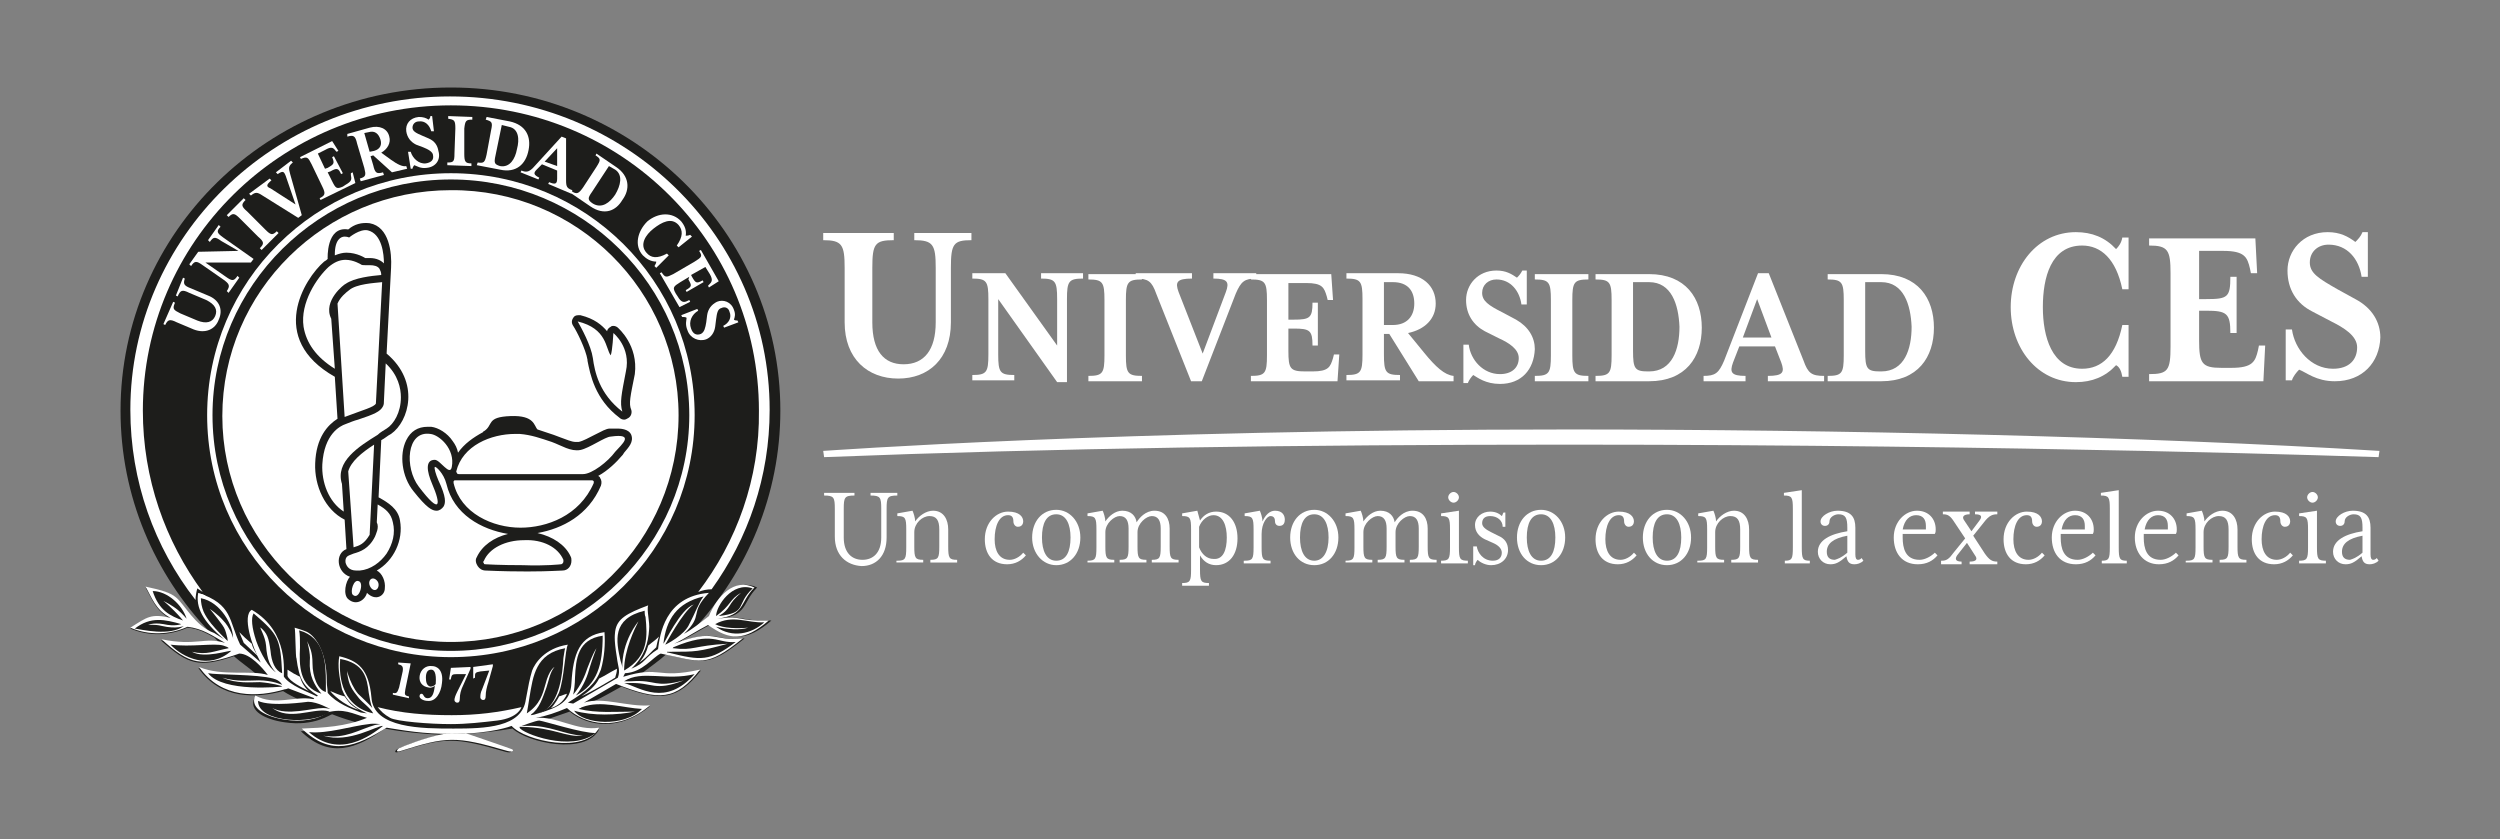 <?xml version="1.0" encoding="utf-8"?>
<!-- Generator: Adobe Illustrator 22.0.1, SVG Export Plug-In . SVG Version: 6.00 Build 0)  -->
<svg version="1.1" id="Capa_1" xmlns="http://www.w3.org/2000/svg" xmlns:xlink="http://www.w3.org/1999/xlink" x="0px" y="0px"
	 viewBox="0 0 280 94" style="enable-background:new 0 0 280 94;" xml:space="preserve">
<rect x="0" y="0" width="280" height="94" fill="#808080" stroke="none"/>
<style type="text/css">
	.st0{fill:#1D1D1B;}
	.st1{fill:#FFFFFF;}
</style>
<title>footer logo</title>
<g>
	<g>
		<path class="st0" d="M79.5,70c2.4,1.7,4.1,1.9,6.9-0.5c-3.7,0.1-2.8-0.6-5.8-0.2c3.2-0.4,2.5-1.8,4.2-3.5c-2.3-1.1-4.2,1-5.1,3.2
			c-0.6,0.5-1.3,1-2,1.5c6-6.5,9.7-15.1,9.7-24.5c0-20-16.6-36.2-36.9-36.2C30.1,9.8,13.5,26,13.5,46c0,9.6,3.8,18.3,10,24.8
			c-1.8-0.8-2.9-3-3.7-3.7c-0.7-0.7-1.5-0.9-3.5-1.3c0.7,1.2,1.1,2.6,2.8,3.5c-2.3-0.5-2.6-0.1-4.5,1.1c2.1,0.9,4.4,0.8,6.4-0.1
			c1.2,0.1,2.1,0.6,3,1.1c0.2,0.2,0.4,0.4,0.5,0.5c-1.9-0.3-3,0.5-6.5-0.2c3.1,2.8,4.3,3.1,8.2,1.8c0.8,0.7,1.7,1.3,2.5,2
			c-1.9-0.1-4.4,0.2-6.5-0.7c2.5,3.6,6.5,3.4,9.5,2.6c0.6,0.4,1.3,0.7,2,1.1c-0.6,0-1.2,0.1-1.8,0.2c-1.1,0.1-2.2,0.1-3.4-0.5
			c-0.7,1.4,1.2,2.4,3.4,2.7c3.3,0.5,5.1-0.9,5.3-0.9c1,0.4,2,0.7,3,1c-2.2,0.7-4.4,0.8-6.5,0.9c3.2,3.1,6.2,2,9.4-0.3
			c2.1,0.4,4.2,0.6,6.4,0.7c-2.1,0.4-4.6,1.4-5,1.6c-0.3,0.2-0.4,0.5,0.2,0.3c5.1-1.6,6.1-1.7,11.9,0c0.7,0.2,0.8-0.1,0.5-0.2
			c-0.5-0.2-5.2-1.8-5.2-1.8l0.1,0c1.8-0.1,3.6-0.3,5.4-0.6c1.7,1.6,8.2,3,9.7,0.1c-2,0.3-3.9-0.8-5.9-1.1c0.9-0.3,1.7-0.6,2.6-0.9
			c2.1,1.7,5.6,2.2,9-0.6c-2.1,0.2-4.4-0.6-6.4-0.5c1.1-0.5,2.1-1.1,3.2-1.7c4.4,1.7,6.3,1.5,8.9-1.8c-4,0.9-4.4,0-6.6,0.3
			c0.9-0.7,1.8-1.3,2.7-2.1c4.1,0.9,4.7,1.5,8.8-1.8c-3.3,0.4-3.1-1.1-7.2,0.4c0.1,0,0.1-0.1,0.2-0.2C77.4,71.2,78.7,70.4,79.5,70z"
			/>
		<path class="st1" d="M74,73.2c4.5,0.9,5,1.7,9.2-1.7c-3.4,0.4-3-1.2-7.7,0.6c0.9-0.4,2.8-1.6,3.8-2.1c2.4,1.7,4,1.9,6.8-0.5
			c-3.7,0.1-2.7-0.6-5.8-0.2c3.2-0.4,2.5-1.8,4.2-3.5c-2.3-1.1-4.2,1-5.1,3.2c-0.9,0.7-1.9,1.5-2.8,2c2.3-2.2,0.5-2.2,2.8-4.6
			c-5,0.4-5.5,4.8-5.7,6.3c-1.6,1-1.3,1.5-3,2.2c1.5-1.4,1.9-2.9,2-4.4c0.1-0.8-0.3-2.2-0.1-2.7c-2.4,0.9-3.5,1.5-3.7,2.9
			c0,0.3-0.2,0.6,0.2,3l0,0c0.1,0.9,0.4,1.4,0.1,2.2l-5,2.9l-0.6-0.1c2.1-1.3,3.1-2.1,3.7-3.7c0.4-1.4,0.5-2.9,0.4-4.2
			c-2.8,0.4-3.5,2.4-3.7,5.7c-0.1,2.1-1.4,2.7-3.7,3.4c1-0.5,1.6-0.8,2.3-2.3c0.6-1.6,0.7-4.9,1-5.4c-2.6,0.4-3.7,2.1-4,2.9
			c-0.3,1-0.4,1.6-0.7,3.2c-0.4,3.2-4.6,3.3-8.1,3.3c-3.5,0-9,0-9.2-3.5c-0.3-3.2-1.5-4.1-3.6-4.6c-0.2,1.1,0,2.3,0.3,3.7
			c0.5,1.3,1.3,2,2.8,2.7l-0.7-0.1c-1-0.4-2.7-1-3.7-2.2c0-0.4-0.1-0.8-0.1-1.2l0-0.1c0-3.6-1.5-5.3-2.4-5.6
			c-0.2-0.1-1.2-0.4-1.2-0.4c0.1,0.3,0.1,3.4,0.2,3.4c0.3,2.4,0.8,3.2,2.4,4.2L35.5,78c-1-0.5-3-1.2-3.7-2.2c-0.1-0.3,0.7-5-3.6-7.5
			c-1.1,0.6,0,4.1,1,5.9l-2.3-2c-1.3-2.7-0.8-4.5-4.7-5.8c-0.3,1.6,0.5,3.2,2.9,5.2l-1.1-0.7c-2.2-0.8-3.3-3.2-4.3-4
			c-0.6-0.5-1.5-0.8-3.4-1.2c0.7,1.2,1.1,2.6,2.8,3.5c-2.2-0.5-2.6-0.1-4.5,1.1c2.1,0.9,4.4,0.8,6.4-0.1c1.7,0.2,2.8,1,4.2,1.8
			c-2.3-0.7-3.2,0.4-7.1-0.4c3.2,2.9,4.4,3.1,8.7,1.6c1.2,0,2.6,1.6,3.2,2.4c-1.8-0.6-5.1,0.2-7.7-0.9c2.5,3.6,6.6,3.4,9.6,2.5
			c0.2,0,0.3-0.1,0.4-0.1l2.9,1.1l0,0l0,0l-0.1,0.1c-1.1-0.2-2.1,0-3.2,0.1c-1.1,0.1-2.2,0.1-3.3-0.5c-0.7,1.4,1.2,2.4,3.3,2.7
			c1.8,0.3,3.8,0,4.7-0.8c1.9-0.5,2.8,0.1,4.5,0.6c-2.4,1-4.9,1.1-7.3,1.2c3.3,3.2,6.1,2,9.5-0.1c1.9,0.3,4,0.7,7.3,0.7
			c4.5,0,6.7-0.9,6.7-0.9c1.5,1.7,8.3,3.2,9.8,0.2c-2.5,0.4-4.7-1.3-7.1-1.1c1.2-0.2,2.3-0.6,3.5-1.1c2,1.9,5.8,2.7,9.3-0.3
			c-2.5,0.2-5.3-1-7.4-0.3l3.6-2.1c4.8,1.9,6.7,1.9,9.4-1.6c-5,1.1-4.3-0.5-8.6,0.8l0.2-0.4C72,75.3,73.1,73.6,74,73.2z"/>
		<path class="st0" d="M84.3,65.9c-2,1.9-0.5,2.7-3.8,3.1c1.5-0.9,0.9-1.3,2.5-2.6c-1.3,0.7-1.1,1.4-2.8,2.6
			C80.2,67.9,82,65.1,84.3,65.9z"/>
		<path class="st0" d="M85.6,69.7c-1.4,1.3-3.6,1.8-5.4,0.5c1.2,0.3,2.7,0.4,3.6,0.1c-1.1,0.1-2.8,0.1-3.7-0.4
			C82.1,68.8,83.7,69.8,85.6,69.7z"/>
		<path class="st0" d="M15.1,70.4c1.8-1.4,3.4-1,5.2-0.5c0,0-0.7,0.3-2,0c-1.2-0.2-1.7,0.1-1.7,0.1s0.7-0.1,1.5,0.1
			c1.7,0.4,2.5,0,2.5,0C19.1,71.3,15.8,70.5,15.1,70.4z"/>
		<path class="st0" d="M19.9,68.3c-0.6-0.5-1.6-1-1.6-1s0.5,0.4,1.2,1.1c0.6,0.6,1,1.1,1,1.1c-1.4-0.5-2.7-1.1-3.4-3.3
			c1.6,0,3.3,1.5,3.8,3.1C20.9,69.3,20.4,68.7,19.9,68.3z"/>
		<path class="st1" d="M22.3,67.5l0.7-0.8c-0.2-0.1-0.4-0.2-0.7-0.2C22.3,66.8,22.3,67.2,22.3,67.5z"/>
		<path class="st1" d="M78.2,66.3c0.5-0.2,1-0.3,1.5-0.3c4.1-5.7,6.5-12.6,6.5-20.1c0-19.4-16.1-35.1-35.8-35.1
			c-19.7,0-35.8,15.8-35.8,35.1c0,8,2.7,15.4,7.3,21.3c0-0.4,0.1-1,0.2-1.3c0,0,0.3,0.2,0.6,0.4C18.5,60.6,16,53.6,16,46
			c0-18.9,15.5-34.2,34.5-34.2c19.1,0,34.5,15.3,34.5,34.2C85.1,53.6,82.5,60.7,78.2,66.3z"/>
		<path class="st1" d="M23.1,66.7C23.1,66.7,23.1,66.7,23.1,66.7L23.1,66.7C23,66.7,23.1,66.7,23.1,66.7z"/>
		<path class="st0" d="M19.1,72.2c2.3,0.3,4.9-0.2,5.9,0.1c0.3,0.1,0.6,0.2,0.6,0.3c-1.6,0.3-2.4,0.8-4.1,0.4
			c1.4,0.8,4.2-0.2,4.4-0.1C23.4,75.1,20.4,73.6,19.1,72.2z"/>
		<path class="st0" d="M25,69.5c-0.6-0.7-1.5-1.3-1.5-1.3s0.6,0.7,1.4,1.8c0.3,0.4,0.4,0.8,0.5,1.2c0.1,0.3,0.1,0.6,0.1,0.6
			c0,0-0.1-0.1-0.1-0.1c0,0,0,0,0,0c-0.1-0.1-0.2-0.2-0.3-0.3c0,0,0,0,0,0c-0.1-0.1-0.2-0.2-0.4-0.4c0,0,0,0,0,0
			c-0.7-0.7-1.5-1.6-1.9-2.5c-0.2-0.5-0.3-1-0.3-1.5c2.2,0.4,3.7,3.1,3.6,4.6C26.2,71.5,25.7,70.2,25,69.5z"/>
		<path class="st1" d="M27.3,72c-0.3-0.7-0.3-0.7-0.5-1.2c0.6,0.6,0.7,0.7,1.4,1.3c0.1,0.4,0.2,0.6,0.7,1.4L27.3,72z"/>
		<path class="st0" d="M29.8,72.3c0.1,1.6,0.5,2.4,1.1,3c-0.8-0.5-1.7-2.1-2.2-3.5c-0.5-1.5-0.6-2.6-0.3-3.1c2.8,2.4,3,2.8,3.2,6.7
			c-0.8-0.3-1.2-1.3-1.3-2.5c-0.2-1.5-0.4-2-1.1-2.6C29,70.2,29.7,71.2,29.8,72.3z"/>
		<path class="st0" d="M23.3,75.4c1,0.2,5.5,0.1,7.3,0.6c0.8,0.2,1,0.7,1,0.7c0,0-1.1-0.5-2.6-0.5c-1.1,0-2.4,0.2-4.1-0.3
			c1.6,0.7,3.2,0.5,4.2,0.5c1.3,0.1,2.5,0.4,2.5,0.5C31.5,76.9,25,77.6,23.3,75.4z"/>
		<path class="st1" d="M32.2,75.7c0-0.2,0-0.6,0-0.7c0.6,0.4,0.8,0.5,1.4,0.8c0.3,1.1,1,1.6,1,1.6C33.8,77,32.4,76.3,32.2,75.7z"/>
		<path class="st0" d="M34.7,74c-0.1,1.7,0.5,2.7,1.3,3.7c-2.5-0.8-2.5-3.2-2.4-5.2c0-0.8,0-1.5-0.1-1.9c2.9,0.8,3,3.7,3,5.9
			c0,0.4,0,0.7,0,1c-0.9-0.2-1.5-1.7-1.5-3.2c0-1.3-0.3-1.8-0.6-2.5C34.4,71.8,34.8,73.2,34.7,74z"/>
		<path class="st0" d="M36.5,79.6c0.1,0,0.4,0.1,0.4,0.1c-1.7,1.5-8,1.3-8-1.2c1.5,0.7,5.5,0.1,5.6,0.1c1.1,0,2.4,0.8,2.5,0.8
			c-0.1,0-0.4-0.1-0.8-0.1c-1.3,0-4,0.9-5.7,0C32.4,80.7,34.8,79.4,36.5,79.6z"/>
		<path class="st1" d="M37,77.4c0.7,0.3,0.9,0.4,1.6,0.6c0.5,0.7,0.7,1,1.6,1.5C38.4,79,37,77.5,37,77.4z"/>
		<path class="st0" d="M38.9,75.5c0.2,1.3,0.5,1.7,1.3,2.7c0.4,0.5,1.3,1.1,1.6,1.7c-3.9-0.9-3.8-4.8-3.7-6.1c2.7,0.5,3,2.1,3.2,3.8
			c0.1,0.6,0.2,1.2,0.4,1.7c-0.3-0.4-1.3-1.3-1.6-1.6c-1-1.2-1.4-3.2-1.4-3.2C38.8,74.7,38.9,75.3,38.9,75.5z"/>
		<path class="st0" d="M34.6,82c2.1,0.2,4.8-0.7,6.7-0.9c0.5-0.1,1.2,0,1.3,0c-0.1,0-0.5,0.1-0.6,0.1c-1.8,0.5-3.3,1.6-5.8,1.2
			c2.9,0.9,6.1-1.2,6.7-1.1C41.5,82.4,38,85,34.6,82z"/>
		<path class="st1" d="M55.7,80.7c-1.7,0.2-3.4,0.4-5.2,0.4c-2.4,0-6.1-0.3-6.8-0.7s-1-0.7-1.4-1.2c2.7,0.7,5.4,0.9,8.3,0.9
			c2.8,0,5.2-0.3,7.8-0.9C58.4,79.2,58.1,80.4,55.7,80.7z"/>
		<path class="st0" d="M66.7,82.1c-2.7,2.2-8.3,0-8.5-0.6c0,0,0,0,0-0.1c0.1,0,0.2,0,0.2,0c3.8,0.1,4.9,1.2,6.9,1
			c-2.1-0.1-3.7-1.2-6.3-1.1c-0.1,0-0.2,0-0.3,0c0,0,0,0,0,0c-0.1,0-0.2,0-0.3,0c0.1,0,1.6-0.6,2-0.6C61.1,80.8,65.1,82.1,66.7,82.1
			z"/>
		<path class="st0" d="M61,79.6c-0.2,0.1-1.1,0.5-1.6,0.5c0.1,0,0.1-0.1,0.1-0.1c0.9-0.6,1.3-1.9,1.7-3c0.3-0.9,0.4-1.7,0.9-2.3
			c0,0-0.6,0.3-1,1.9c-0.3,1.1-0.6,2.3-2.1,3.3c0.1-0.6,0.2-1.1,0.3-1.8c0.4-2.4,0.7-4.9,4-5.5c-0.1,0.3-0.1,0.6-0.2,1.1
			C63,75.5,62.7,78.4,61,79.6z"/>
		<path class="st1" d="M61.7,79.3c0.4-0.3,1-1.4,0.9-1.3c0.4-0.1,0.5-0.2,0.9-0.3C63.2,78.6,62.2,79.2,61.7,79.3z"/>
		<path class="st1" d="M50.5,73.6c-15.1,0-27.3-12.1-27.3-27.1c0-15,12.2-27.1,27.3-27.1c15.1,0,27.3,12.1,27.3,27.1
			C77.8,61.5,65.6,73.6,50.5,73.6z"/>
		<path class="st0" d="M64.4,75.9c0.1-2.1,0.3-4.3,3.1-4.7c0,3.3-0.6,5.4-3,6.7c0.9-1.1,1.3-2.2,1.6-3.3c0.2-0.7,0.7-2,0.7-2
			c-0.5,0.8-0.7,1.5-1,2.2c-0.3,0.9-0.7,1.9-1.6,3C64.3,77.3,64.4,76.6,64.4,75.9z"/>
		<path class="st0" d="M71.9,79.4c-2,2.1-6.6,1.7-7.6,0.2c0,0,0,0,0,0c2.1,0.6,4.8,0.5,6.8,0.1c-2.2,0-4.2,0.2-6.3-0.3c0,0,0,0,0,0
			c0.1,0,0.1-0.1,0.2-0.1c0,0,0,0,0,0c0.1,0,0.1-0.1,0.2-0.1C67.3,78.4,69.8,79.3,71.9,79.4z"/>
		<path class="st1" d="M68.9,75.9c-1.4,0.8-2.3,1.4-3.8,2.1c0.9-0.6,1.6-1.2,2-2c0.8-0.4,1.2-0.7,2-1.1C69.1,75.3,69,75.5,68.9,75.9
			z"/>
		<path class="st0" d="M69.5,74c-0.5-2.2-1-4.7,2.7-5.6c0,0.2,0,0.5,0.1,0.7c0.2,2.1,0.4,4.4-2.4,6c0-2.3,1.2-4.7,1.6-5.5
			c0,0-1.9,2.2-1.8,5.3C69.7,74.6,69.6,74.3,69.5,74z"/>
		<path class="st0" d="M77.8,75.5c-3.3,3.7-6.1,1.5-7.9,1c0.1,0,0.2,0,0.3,0c0.1,0,0.2,0,0.2,0c2.8-0.1,2.8,1,6.2-0.3
			c-3.4,0.9-3-0.1-5.9,0.1h0c-0.1,0-0.2,0-0.3,0c0,0-0.1,0-0.1,0c0,0-0.1,0-0.1,0c-0.1,0-0.2,0-0.3,0C71.9,75,74.6,76.3,77.8,75.5z"
			/>
		<path class="st1" d="M73.5,72.5c-0.6,0.5-1,1.1-1.9,1.7c0.6-0.7,0.8-1.2,1-1.9c0.6-0.5,0.7-0.5,1.2-1
			C73.6,71.9,73.6,72.1,73.5,72.5z"/>
		<path class="st0" d="M82.4,71.9c-2.9,2.2-3.9,2.1-7.5,1.2c-0.1,0-0.2,0-0.2-0.1c0.1,0,0.2,0,0.3,0c0,0,0,0,0,0c3,0,3.2,0,6.5-0.9
			c-3.8,0.2-3.8,0.8-6.1,0.5c0,0,0,0-0.1,0c0,0,0.1,0,0.1-0.1C79.9,70.6,80.3,72.1,82.4,71.9z"/>
		<path class="st0" d="M74.5,72.2c0.1-0.1,1.9-3.6,3.2-4.5c-1.5,0.5-3.3,4.4-3.4,4.4c0.3-2.7,1.5-4.6,4.5-5.3c-0.5,0.6-1,2-1.6,3.1
			C76.7,71.1,74.6,72.2,74.5,72.2z"/>
		<path class="st0" d="M50.5,20.1c-14.7,0-26.7,11.9-26.7,26.4c0,14.6,12,26.4,26.7,26.4c14.7,0,26.7-11.9,26.7-26.4
			C77.2,32,65.2,20.1,50.5,20.1z M50.5,71.9c-14.1,0-25.6-11.4-25.6-25.3c0-14,11.5-25.3,25.6-25.3C64.6,21.2,76,32.6,76,46.5
			C76,60.5,64.6,71.9,50.5,71.9z"/>
		<path class="st0" d="M42.4,55.7l0.3-6.4c0.4-0.2,0.7-0.5,1.1-0.7c2-1.4,3.3-5.8-0.5-9l0.5-9.6c0.1-1.7-0.2-4.6-2.4-5
			c-0.9-0.1-1.7,0.1-2.4,0.7c-2.5-0.4-2.3,3.3-2.3,3.3c-0.1,0.1-0.2,0.2-0.4,0.3c-2.2,1.9-6.4,8.6,1.2,12.9l0.3,4.7
			c-1.1,0.7-2.4,2.1-2.5,5c-0.1,2.5,1.1,5.2,3.3,6.3l0.2,3.3c-1.3,0.5-1.1,2.6,0.4,3.1c-0.5,0.5-0.8,2-0.2,2.5
			c0.9,0.8,1.9,0.1,2.1-0.7c1,1,2,0.3,2-0.5c0.1-0.8-0.3-1.7-0.9-2c1.9-1.1,3-3.4,2.6-5.6C44.6,57,43.5,56.3,42.4,55.7z M38.6,26.5
			c0.3,0,0.5,0.1,0.5,0.1s1.2-1,2.1-0.8c1.6,0.4,1.8,2.7,1.8,3.7c-0.3-0.3-0.8-0.6-1.6-0.6c-0.1,0-0.3,0-0.5,0c0,0-0.9-0.6-2.1-0.6
			c-0.4,0-0.8,0.1-1.3,0.3l0-0.1C37.5,26.8,38.2,26.5,38.6,26.5z M37.1,35.7l0.4,5.6c-2.1-1.3-3.2-2.9-3.5-4.7
			c-0.4-2.7,1.5-5.5,2.8-6.7c0.6-0.5,1.2-0.8,1.9-0.8c0.9,0,1.7,0.5,1.7,0.5c0.1,0.1,0.3,0.1,0.5,0.1c0,0,0.3,0,0.5,0
			c0.5,0,0.9,0.1,1.1,0.4c0.1,0.2,0.2,0.4,0.2,0.7c-1.1,0.1-3,0.3-4,1C38.6,31.8,36.1,33.7,37.1,35.7z M37.8,34
			c0.3-0.7,0.9-1.2,1.3-1.5c0.8-0.7,2.8-0.8,3.7-0.9l-0.7,13.6c-0.2,0.4-1.4,0.7-3.5,1.5L37.8,34z M38.3,54.2l0.2,3.1
			c-1.7-1.1-2.5-3.3-2.4-5.3c0.2-3.4,2-4.3,2.6-4.5c0.5-0.2,1-0.4,1.4-0.5c1.8-0.6,2.5-0.9,2.8-1.5c0.1-0.2,0.1-0.4,0.1-0.6l0.2-4.2
			c1.4,1.3,1.7,2.8,1.7,3.8c0,1.7-0.8,3-1.6,3.5c-0.3,0.2-0.7,0.4-1,0.7C40.2,50,37.5,51.7,38.3,54.2z M41.9,49.8l-0.5,10.1
			c-0.6,1-1.1,1.2-1.8,1.4L39,52.8C39.3,51.7,40.5,50.7,41.9,49.8z M39.5,66.6c-0.3-0.3,0.1-1.8,0.7-1.5
			C40.8,65.3,40.2,67.3,39.5,66.6z M41.6,65.9c-0.6-0.7,0-1.5,0.6-0.9C42.7,65.5,42.2,66.5,41.6,65.9z M43.3,62
			c-0.7,1-1.8,1.8-3,1.9c-0.1,0-0.3,0-0.4,0c-0.8,0-1.1-0.5-1.2-0.9c0-0.1-0.1-0.6,0.4-0.8c0.2-0.1,0.3-0.1,0.5-0.2
			c0.7-0.2,1.7-0.5,2.4-1.9c0.1-0.3,0.5-1,0.2-1.6l0.1-2c0.9,0.5,1.5,1,1.7,2C44.3,59.7,44,60.9,43.3,62z"/>
		<path class="st0" d="M69.2,36.7c-0.1-0.1-0.3-0.2-0.5-0.2c-0.1,0-0.2,0-0.3,0.1c-0.2,0.1-0.4,0.3-0.4,0.5c-0.6-0.7-1.4-1.4-3-1.8
			c-0.1,0-0.1,0-0.2,0c-0.3,0-0.5,0.1-0.6,0.3c-0.2,0.3-0.2,0.6,0,0.9c0.4,0.6,1.4,2.6,1.6,3.8l0,0.1c0.3,1.5,0.8,4.3,3.6,6.4
			c0.1,0.1,0.3,0.2,0.5,0.2c0.2,0,0.3-0.1,0.5-0.2c0.3-0.2,0.4-0.6,0.3-0.9c-0.3-0.7-0.1-1.5,0.4-4C71.5,38.7,69.3,36.8,69.2,36.7z
			 M70.1,41.6c-0.5,2.6-0.7,3.5-0.4,4.5c-2.6-2-3.1-4.5-3.3-6c-0.2-1.4-1.3-3.4-1.7-4.1c3.3,0.8,3.1,3,3.7,3.8
			c0.2-0.5,0.3-2.5,0.3-2.5S70.7,38.9,70.1,41.6z"/>
		<path class="st0" d="M69.1,48c-0.2,0-0.5,0-0.8,0c-0.4,0-0.9,0.3-1.7,0.7c-0.6,0.3-1.3,0.7-1.8,0.8c-0.1,0-0.2,0-0.3,0
			c-0.5,0-1.1-0.3-1.7-0.5c-0.3-0.1-0.5-0.2-0.8-0.3c-0.6-0.2-1.2-0.4-1.8-0.6c-0.4-0.4-0.3-1.6-3-1.5c-2.8,0.1-1.9,1-3,1.7
			c0,0-0.1,0-0.1,0.1C53,49,52,49.7,51.3,50.7c-0.1-0.5-0.3-0.9-0.6-1.3c-0.6-0.9-1.6-1.5-2.4-1.6c-0.1,0-0.3,0-0.4,0h0
			c-1.1,0-1.9,0.5-2.4,1.5c-0.8,1.6-0.5,4.1,0.8,5.7c1.5,1.9,2.1,2.2,2.6,2.2c0.3,0,0.6-0.2,0.8-0.5c0.2-0.4,0.3-1-0.6-2.9
			c-0.3-0.7-0.5-1.4-0.4-1.5c0.1-0.1,1,0.7,1.3,1.9c0.8,3.4,3.9,5.1,6.9,5.6c-1.6,0.4-2.9,1.3-3.5,2.6c-0.2,0.3-0.1,0.7,0.1,1
			c0.2,0.3,0.5,0.5,0.9,0.5c0.2,0,1.8,0.1,4.3,0.1c0.3,0,0.5,0,0.7,0c2,0,3.3-0.1,3.6-0.1c0.6,0,1-0.5,1-1.1c0-0.2,0-0.3-0.1-0.5
			c-0.6-1.3-2-2.2-3.7-2.6c2.8-0.5,5.7-2,7.1-5.3l0,0l0,0c0.1-0.3,0.1-0.6-0.1-0.9l0,0l0,0c0-0.1-0.1-0.1-0.2-0.2
			c1.1-0.6,2.1-1.6,2.6-2.2c0.1-0.1,0.2-0.2,0.3-0.4c0.5-0.6,1.1-1.2,0.8-2C70.4,48,69.4,48,69.1,48z M50.6,52.3
			c-0.2,1.1-1.3-0.8-1.9-0.8c-1.1,0-0.9,1.3-0.3,2.7c1,2.3,1,3.6-1.5,0.3c-1.6-2.1-1.4-6.3,1.3-5.9C49.2,48.7,51,50.3,50.6,52.3z
			 M63.1,62.7c0,0,0,0.1,0,0.2c0,0.1-0.1,0.3-0.3,0.3h0c0,0-1.7,0.2-4.2,0.1c-2.6,0-4.2-0.1-4.2-0.1c-0.1,0-0.2,0-0.2-0.1
			c-0.1-0.1-0.1-0.2,0-0.3c0.6-1.4,2.4-2.3,4.5-2.3C60.8,60.4,62.5,61.3,63.1,62.7z M58.3,59.1c-3.1,0-6.7-1.6-7.5-5
			c0-0.1,0-0.1,0-0.2c0,0,0.1-0.1,0.1-0.1h15.4c0.1,0,0.1,0,0.2,0.1c0,0,0,0.1,0,0.2C64.9,57.8,61.2,59.1,58.3,59.1z M68.9,50.6
			c-0.8,1.1-2.6,2.5-3.6,2.5s-13.9,0-13.9,0c-0.1,0-0.2,0-0.2-0.1c-0.1-0.1-0.1-0.2-0.1-0.2c0.7-2.9,3.9-4.2,6.6-4.2
			c0.2,0,0.3,0,0.5,0c1.3,0.1,2.4,0.5,3.6,0.9c1.1,0.4,2.1,1.1,3.2,0.9c1-0.2,2.8-1.5,3.4-1.5C71.2,48.5,69.6,49.8,68.9,50.6z"/>
		<g>
			<path class="st1" d="M44,77.8l0-0.2c0.4,0.1,0.5,0,0.7-0.6l0.4-1.8c0.1-0.6-0.1-0.7-0.5-0.8l0-0.2l1.4,0.1l-0.6,2.9
				c-0.1,0.6-0.1,0.7,0.4,0.8l0,0.2L44,77.8z"/>
			<path class="st1" d="M47.9,78.5c-0.5,0-1-0.3-0.9-0.6c0-0.1,0.1-0.2,0.2-0.2c0.3,0,0.2,0.5,0.7,0.5c0.5,0,0.7-0.5,0.8-1.4
				c-0.1,0.1-0.4,0.3-0.7,0.2c-0.7-0.1-1.1-0.6-1-1.3c0.1-0.7,0.7-1.2,1.4-1.1c0.5,0,1.3,0.4,1.1,1.9C49.4,77.6,48.8,78.6,47.9,78.5
				z M48.3,75c-0.4,0-0.6,0.3-0.6,0.9c0,0.5,0.1,0.9,0.5,1c0.2,0,0.5-0.1,0.6-0.3C48.9,75.3,48.6,75,48.3,75z"/>
			<path class="st1" d="M51.9,76.7c-0.3,0.6-0.4,1.1-0.4,1.5c0,0.4-0.1,0.5-0.3,0.5c-0.1,0-0.3-0.1-0.3-0.3c0-0.2,0.1-0.5,0.3-0.9
				l1-2l-1,0c-0.6,0-0.6,0.1-0.7,0.5l0,0.1l-0.2,0l0.2-1.3l2.2-0.1l0,0.2L51.9,76.7z"/>
			<path class="st1" d="M54.7,76.4c-0.2,0.6-0.3,1.1-0.3,1.5c0,0.4-0.1,0.5-0.3,0.5c-0.1,0-0.3-0.1-0.3-0.3c0-0.2,0-0.5,0.2-0.9
				l0.8-2.1l-1,0.1c-0.6,0.1-0.6,0.2-0.6,0.6l0,0.1L53,76l0-1.3l2.2-0.3l0,0.2L54.7,76.4z"/>
		</g>
		<path class="st1" d="M49.7,82.2c-2.1,0.4-4.6,1.4-5,1.6c-0.3,0.2-0.4,0.5,0.2,0.3c5.1-1.6,6.1-1.7,11.9,0c0.7,0.2,0.8-0.1,0.5-0.2
			c-0.5-0.2-5.2-1.8-5.2-1.8l0.1,0C52.6,82.2,49.1,82.2,49.7,82.2z"/>
		<g>
			<path class="st1" d="M21.4,32.3l1.9,0.8c1.3,0.5,1.7,1.6,1.2,2.7c-0.4,1.1-1.5,1.6-2.8,1.1l-1.9-0.8c-0.8-0.4-1-0.3-1.3,0.3
				l-0.2-0.1l1.1-2.5l0.2,0.1c-0.3,0.7-0.2,0.8,0.6,1.2l1.9,0.8c1,0.4,1.7,0.2,2-0.5c0.3-0.7,0-1.3-1-1.8l-1.9-0.8
				c-0.8-0.4-1-0.3-1.3,0.4l-0.2-0.1l0.8-2l0.2,0.1C20.5,31.8,20.6,32,21.4,32.3z"/>
			<path class="st1" d="M25,26.6l3.4,2.4l-0.3,0.4l-5.1,0l2.3,1.6c0.7,0.5,0.9,0.5,1.3-0.1l0.2,0.2l-1.2,1.7l-0.2-0.2
				c0.4-0.6,0.3-0.8-0.4-1.3l-2.3-1.6c-0.7-0.5-0.9-0.5-1.3,0.1l-0.2-0.2l1-1.4l4.5-0.1L24.8,27c-0.7-0.5-0.9-0.5-1.3,0.1l-0.2-0.2
				l1.2-1.7l0.2,0.2C24.2,25.9,24.3,26.1,25,26.6z"/>
			<path class="st1" d="M29.3,28l-0.2-0.2c0.5-0.5,0.5-0.7-0.2-1.3l-2-2c-0.6-0.6-0.8-0.7-1.3-0.2l-0.2-0.2l1.9-1.9l0.2,0.2
				c-0.5,0.5-0.5,0.7,0.2,1.3l2,2c0.6,0.6,0.8,0.7,1.3,0.2l0.2,0.2L29.3,28z"/>
			<path class="st1" d="M32.5,19.5l1.3,4.6l-0.4,0.3l-4-2.5c-0.6-0.4-0.8-0.4-1.3,0l-0.2-0.2l2.3-1.7l0.2,0.2
				c-0.6,0.5-0.6,0.7-0.1,0.9l2.8,1.8L32,19.7c-0.2-0.5-0.3-0.6-0.9-0.2l-0.2-0.2l1.7-1.3l0.2,0.2C32.3,18.6,32.3,18.8,32.5,19.5z"
				/>
			<path class="st1" d="M39.8,20.5l-3.9,1.9l-0.1-0.2c0.6-0.3,0.7-0.5,0.3-1.3l-1.2-2.5c-0.4-0.8-0.5-0.9-1.2-0.6l-0.1-0.2l3.6-1.8
				l0.7,1.1l-0.2,0.1l-0.1-0.1c-0.3-0.4-0.5-0.5-1.2-0.1l-0.8,0.4l0.8,1.7l0.3-0.1c0.7-0.4,0.8-0.5,0.5-1.2l0.2-0.1l1,1.9l-0.2,0.1
				c-0.3-0.7-0.5-0.7-1.2-0.3l-0.3,0.1l0.5,1c0.4,0.8,0.5,0.9,1.2,0.6l0.3-0.2c0.7-0.4,0.7-0.6,0.6-1.1l0-0.2l0.2-0.1L39.8,20.5z"/>
			<path class="st1" d="M43.9,19.3l-2.1-1.9l-0.3,0.1l0.3,1c0.2,0.9,0.4,1,1.1,0.8l0.1,0.3l-2.6,0.7L40.3,20
				c0.7-0.2,0.7-0.4,0.5-1.2L40,16.1c-0.2-0.9-0.4-1-1.1-0.8L38.9,15l2.5-0.7c1.1-0.3,2,0.1,2.2,1c0.2,0.7-0.2,1.4-0.9,1.8l1.1,0.8
				c0.7,0.5,1.3,0.8,1.7,0.7l0.1,0.3L43.9,19.3z M40.8,14.9l0.6,2.1l0.5-0.1c0.7-0.2,0.9-0.7,0.7-1.3c-0.2-0.6-0.6-1-1.3-0.8
				L40.8,14.9z"/>
			<path class="st1" d="M47.8,18.8c-0.7,0.1-1.1-0.2-1.4-0.3c-0.1,0.1-0.2,0.3-0.2,0.4l-0.2,0L45.7,17l0.3,0
				c0.2,0.7,0.9,1.4,1.7,1.3c0.6-0.1,0.9-0.4,0.8-0.9c0-0.4-0.6-0.7-1.1-0.9l-0.8-0.3c-0.6-0.3-1-0.8-1.1-1.5
				c-0.1-0.8,0.4-1.5,1.4-1.6c0.5,0,0.8,0.1,1.1,0.3c0.1-0.1,0.2-0.2,0.2-0.4l0.2,0l0.2,1.7l-0.3,0c-0.2-0.7-0.7-1.2-1.4-1.1
				c-0.4,0-0.7,0.3-0.7,0.7c0,0.4,0.4,0.6,1.1,0.9l0.7,0.3c0.7,0.3,1,0.8,1.1,1.4C49.4,17.9,48.8,18.7,47.8,18.8z"/>
			<path class="st1" d="M50.1,18.5l0-0.3c0.7,0,0.8-0.1,0.8-1l0.1-2.8c0-0.9-0.1-1-0.8-1.1l0-0.3l2.7,0.1l0,0.3
				c-0.7,0-0.8,0.1-0.9,1L52,17.2c0,0.9,0.1,1.1,0.8,1.1l0,0.3L50.1,18.5z"/>
			<path class="st1" d="M56,19l-2.6-0.5l0.1-0.3c0.7,0.1,0.8,0,1-0.9l0.5-2.7c0.2-0.9,0.1-1-0.6-1.2l0.1-0.3l2.6,0.5
				c1.8,0.4,2.4,1.7,2.1,3.2C58.9,18.4,57.8,19.4,56,19z M57,14.2L56.2,14l-0.7,3.4c-0.2,0.9-0.1,1,0.5,1.2l0,0
				c1.1,0.2,1.7-0.8,1.9-1.9C58.2,15.6,58.1,14.4,57,14.2z"/>
			<path class="st1" d="M61.4,20.6l0.1-0.2c0.7,0.3,0.9,0.2,0.9-0.4l0-0.9l-1.7-0.7l-0.6,0.6c-0.4,0.4-0.3,0.6,0.3,0.9l-0.1,0.2
				l-2-0.8l0.1-0.2c0.5,0.2,0.8,0.2,1.3-0.3l3.2-3.5l0.5,0.2l0,4.7c0,0.7,0.1,0.9,0.7,1.1L64,21.7L61.4,20.6z M62.4,16.6L61,18.1
				l1.4,0.5L62.4,16.6z"/>
			<path class="st1" d="M66.1,23.1l-2.2-1.5l0.1-0.2c0.6,0.4,0.8,0.3,1.3-0.4l1.5-2.3c0.5-0.8,0.5-0.9-0.1-1.3l0.1-0.2l2.2,1.5
				c1.5,1,1.6,2.5,0.7,3.7C69,23.6,67.7,24.2,66.1,23.1z M68.9,19l-0.7-0.4l-1.9,2.9c-0.5,0.7-0.5,0.9,0.1,1.3l0,0
				c1,0.6,1.9-0.1,2.5-1C69.5,20.8,69.8,19.6,68.9,19z"/>
			<path class="st1" d="M73.3,29.8c0.1-0.2,0.2-0.3,0.2-0.5c-0.6,0-1.1-0.3-1.5-0.7c-1-1.1-0.6-2.7,0.5-3.8c1.2-1,2.8-1.1,3.8,0
				c0.4,0.5,0.6,1,0.5,1.6c0.1,0,0.3,0,0.5-0.1l0.2,0.2L76,27.7l-0.2-0.2c0.7-1,0.7-1.7,0.2-2.3c-0.8-0.9-1.9-0.3-2.8,0.4
				s-1.6,1.8-0.8,2.7c0.5,0.6,1.2,0.7,2.3,0.1l0.2,0.2L73.5,30L73.3,29.8z"/>
			<path class="st1" d="M76.1,34.4l-2.2-3.8l0.2-0.1c0.4,0.6,0.5,0.6,1.3,0.2l2.4-1.4c0.8-0.5,0.9-0.6,0.5-1.2l0.2-0.1l2,3.5
				l-1.1,0.7l-0.1-0.2l0.1-0.1c0.3-0.3,0.5-0.5,0.1-1.2l-0.5-0.8l-1.6,0.9l0.1,0.2c0.4,0.7,0.5,0.8,1.2,0.4l0.1,0.2l-1.9,1.1
				l-0.1-0.2c0.7-0.4,0.7-0.5,0.3-1.2L77.2,31l-1,0.6c-0.8,0.5-0.9,0.6-0.5,1.3l0.2,0.3c0.4,0.7,0.7,0.7,1.1,0.5l0.2-0.1l0.1,0.2
				L76.1,34.4z"/>
			<path class="st1" d="M77,37c-0.3-0.7-0.1-1.2-0.1-1.4c-0.1-0.1-0.3-0.1-0.5-0.1l-0.1-0.2l1.8-0.7l0.1,0.2c-0.7,0.4-1.1,1.2-0.8,2
				c0.2,0.6,0.6,0.8,1.1,0.6c0.4-0.2,0.5-0.7,0.6-1.3l0.1-0.8c0.1-0.7,0.5-1.2,1.1-1.5c0.7-0.3,1.6,0,1.9,0.9c0.2,0.5,0.1,0.8,0,1.1
				c0.1,0.1,0.3,0.1,0.4,0.1l0.1,0.2l-1.6,0.6l-0.1-0.2c0.6-0.3,1-0.9,0.7-1.6c-0.1-0.4-0.5-0.6-0.9-0.4c-0.4,0.1-0.5,0.5-0.6,1.3
				l-0.1,0.8c-0.1,0.7-0.5,1.2-1,1.4C78.3,38.3,77.3,37.9,77,37z"/>
		</g>
	</g>
	<g>
		<g>
			<path class="st1" d="M93.5,60.1V57c0-1.3-0.1-1.5-1.2-1.5v-0.3h3.4v0.3c-1.1,0-1.2,0.2-1.2,1.5v3.2c0,1.7,0.9,2.5,2.1,2.5
				c1.2,0,2.1-0.8,2.1-2.5V57c0-1.3-0.1-1.5-1.2-1.5v-0.3h3v0.3c-1.1,0-1.2,0.2-1.2,1.5v3.2c0,2.1-1.2,3.2-2.8,3.2
				C94.8,63.3,93.5,62.2,93.5,60.1z"/>
			<path class="st1" d="M100.5,62.8c0.9,0,1-0.2,1-1.5v-2c0-1.3-0.1-1.5-1-1.5v-0.3l1.7-0.3c0.1,0.2,0.3,0.8,0.3,1.2
				c0.4-0.6,1.2-1.2,2-1.2c1.2,0,1.7,1,1.7,2.1v1.9c0,1.3,0.1,1.5,1,1.5v0.3h-3v-0.3c0.9,0,1-0.2,1-1.5v-1.9c0-1-0.3-1.5-1.1-1.5
				c-0.8,0-1.7,0.8-1.7,1.8v1.6c0,1.3,0.1,1.5,1,1.5v0.3h-3V62.8z"/>
			<path class="st1" d="M110.3,60.4c0-1.9,1.3-3.1,2.6-3.1c1.3,0,1.7,0.6,1.7,1.1c0,0.2-0.1,0.6-0.6,0.6c-0.3,0-0.5-0.3-0.5-0.6
				c0-0.5-0.2-0.7-0.6-0.7c-1,0-1.5,1.2-1.5,2.7c0,1.3,0.5,2.3,1.7,2.3c0.5,0,1.1-0.3,1.5-0.8l0.3,0.3c-0.5,0.6-1.2,1-2.1,1
				C111.1,63.2,110.3,62,110.3,60.4z"/>
			<path class="st1" d="M115.6,60.2c0-1.8,1.1-3.1,2.7-3.1c1.5,0,2.7,1.3,2.7,3.1c0,1.8-1.1,3.1-2.7,3.1
				C116.8,63.3,115.6,62,115.6,60.2z M119.9,60.2c0-1.5-0.5-2.6-1.6-2.6c-1.1,0-1.6,1-1.6,2.6c0,1.5,0.5,2.6,1.6,2.6
				C119.4,62.8,119.9,61.8,119.9,60.2z"/>
			<path class="st1" d="M121.8,62.8c0.9,0,1-0.2,1-1.5v-2c0-1.3-0.1-1.5-1-1.5v-0.3l1.7-0.3c0.1,0.2,0.3,0.8,0.3,1.2
				c0.4-0.6,1.1-1.2,1.9-1.2c1,0,1.5,0.6,1.6,1.3c0.3-0.5,1-1.3,2-1.3c1.2,0,1.7,0.9,1.7,2v2c0,1.3,0.1,1.5,1,1.5v0.3h-3v-0.3
				c0.9,0,1-0.2,1-1.5v-2c0-0.9-0.3-1.4-1-1.4c-0.6,0-1.6,0.8-1.6,1.8v1.6c0,1.3,0.1,1.5,1,1.5v0.3h-3v-0.3c0.9,0,1-0.2,1-1.5v-2
				c0-0.9-0.3-1.4-1-1.4c-0.6,0-1.6,0.8-1.6,1.8v1.6c0,1.3,0.1,1.5,1,1.5v0.3h-3V62.8z"/>
			<path class="st1" d="M132.4,65.3c0.9,0,1-0.2,1-1.5v-4.5c0-1.3-0.1-1.5-1-1.5v-0.3l1.7-0.3c0.1,0.3,0.2,0.8,0.3,1.1
				c0.4-0.6,1-1,1.8-1c1.5,0,2.4,1.2,2.4,3c0,1.8-0.9,3-2.4,3c-0.8,0-1.4-0.4-1.8-1.1v1.6c0,1.3,0.1,1.5,1,1.5v0.3h-3V65.3z
				 M137.4,60.2c0-1.3-0.4-2.5-1.5-2.5c-0.6,0-1.3,0.5-1.6,1.3v2.3c0.3,0.8,0.9,1.3,1.6,1.3C137,62.7,137.4,61.6,137.4,60.2z"/>
			<path class="st1" d="M139.4,62.8c0.9,0,1-0.2,1-1.5v-2c0-1.3-0.1-1.5-1-1.5v-0.3l1.7-0.3c0.1,0.2,0.3,0.8,0.3,1.2
				c0.3-0.7,0.8-1.2,1.4-1.2c0.9,0,1.1,0.6,1.1,1c0,0.3-0.1,0.7-0.6,0.7c-0.3,0-0.5-0.2-0.5-0.5c0-0.3-0.1-0.6-0.5-0.6
				c-0.4,0-1,0.8-1,2v1.5c0,1.3,0.1,1.5,1,1.5v0.3h-3V62.8z"/>
			<path class="st1" d="M144.5,60.2c0-1.8,1.1-3.1,2.7-3.1c1.5,0,2.7,1.3,2.7,3.1c0,1.8-1.1,3.1-2.7,3.1
				C145.6,63.3,144.5,62,144.5,60.2z M148.8,60.2c0-1.5-0.5-2.6-1.6-2.6c-1.1,0-1.6,1-1.6,2.6c0,1.5,0.5,2.6,1.6,2.6
				C148.2,62.8,148.8,61.8,148.8,60.2z"/>
			<path class="st1" d="M150.7,62.8c0.9,0,1-0.2,1-1.5v-2c0-1.3-0.1-1.5-1-1.5v-0.3l1.7-0.3c0.1,0.2,0.3,0.8,0.3,1.2
				c0.4-0.6,1.1-1.2,1.9-1.2c1,0,1.5,0.6,1.6,1.3c0.3-0.5,1-1.3,2-1.3c1.2,0,1.7,0.9,1.7,2v2c0,1.3,0.1,1.5,1,1.5v0.3h-3v-0.3
				c0.9,0,1-0.2,1-1.5v-2c0-0.9-0.3-1.4-1-1.4c-0.6,0-1.6,0.8-1.6,1.8v1.6c0,1.3,0.1,1.5,1,1.5v0.3h-3v-0.3c0.9,0,1-0.2,1-1.5v-2
				c0-0.9-0.3-1.4-1-1.4c-0.6,0-1.6,0.8-1.6,1.8v1.6c0,1.3,0.1,1.5,1,1.5v0.3h-3V62.8z"/>
			<path class="st1" d="M161.4,62.8c0.9,0,1-0.2,1-1.5v-2c0-1.3-0.1-1.5-1-1.5v-0.3l2-0.3v4.1c0,1.3,0.1,1.5,1,1.5v0.3h-3V62.8z
				 M162.2,55.7c0-0.3,0.3-0.6,0.6-0.6c0.3,0,0.6,0.3,0.6,0.6s-0.3,0.6-0.6,0.6C162.5,56.3,162.2,56,162.2,55.7z"/>
			<path class="st1" d="M165.1,61.2h0.3c0.1,0.7,0.7,1.6,1.8,1.6c0.7,0,1-0.4,1-0.9c0-0.4-0.3-0.8-1-1.1l-0.9-0.4
				c-0.6-0.3-1.1-0.8-1.1-1.6c0-0.9,0.8-1.5,1.7-1.5c0.7,0,1.1,0.3,1.3,0.5c0.1-0.1,0.1-0.3,0.2-0.4h0.2v1.6h-0.3
				c0-0.7-0.6-1.2-1.4-1.2c-0.7,0-0.9,0.4-0.9,0.8c0,0.4,0.4,0.7,1,1l0.8,0.4c0.7,0.3,1.1,0.8,1.1,1.6c0,1-0.8,1.7-1.9,1.7
				c-0.6,0-1.2-0.3-1.5-0.6c-0.1,0.1-0.3,0.4-0.3,0.6h-0.2V61.2z"/>
			<path class="st1" d="M169.9,60.2c0-1.8,1.1-3.1,2.7-3.1c1.5,0,2.7,1.3,2.7,3.1c0,1.8-1.1,3.1-2.7,3.1
				C171,63.3,169.9,62,169.9,60.2z M174.2,60.2c0-1.5-0.5-2.6-1.6-2.6c-1.1,0-1.6,1-1.6,2.6c0,1.5,0.5,2.6,1.6,2.6
				C173.7,62.8,174.2,61.8,174.2,60.2z"/>
			<path class="st1" d="M178.7,60.4c0-1.9,1.3-3.1,2.6-3.1c1.3,0,1.7,0.6,1.7,1.1c0,0.2-0.1,0.6-0.6,0.6c-0.3,0-0.5-0.3-0.5-0.6
				c0-0.5-0.2-0.7-0.6-0.7c-1,0-1.5,1.2-1.5,2.7c0,1.3,0.5,2.3,1.7,2.3c0.5,0,1.1-0.3,1.5-0.8l0.3,0.3c-0.5,0.6-1.2,1-2.1,1
				C179.5,63.2,178.7,62,178.7,60.4z"/>
			<path class="st1" d="M184,60.2c0-1.8,1.1-3.1,2.7-3.1c1.5,0,2.7,1.3,2.7,3.1c0,1.8-1.1,3.1-2.7,3.1C185.1,63.3,184,62,184,60.2z
				 M188.3,60.2c0-1.5-0.5-2.6-1.6-2.6c-1.1,0-1.6,1-1.6,2.6c0,1.5,0.5,2.6,1.6,2.6C187.8,62.8,188.3,61.8,188.3,60.2z"/>
			<path class="st1" d="M190.2,62.8c0.9,0,1-0.2,1-1.5v-2c0-1.3-0.1-1.5-1-1.5v-0.3l1.7-0.3c0.1,0.2,0.3,0.8,0.3,1.2
				c0.4-0.6,1.2-1.2,2-1.2c1.2,0,1.7,1,1.7,2.1v1.9c0,1.3,0.1,1.5,1,1.5v0.3h-3v-0.3c0.9,0,1-0.2,1-1.5v-1.9c0-1-0.3-1.5-1.1-1.5
				c-0.8,0-1.7,0.8-1.7,1.8v1.6c0,1.3,0.1,1.5,1,1.5v0.3h-3V62.8z"/>
			<path class="st1" d="M199.9,62.8c0.8,0,0.9-0.2,0.9-1.5V57c0-1.3-0.1-1.5-1-1.5v-0.3l2-0.3v6.4c0,1.3,0.1,1.5,0.9,1.5v0.3h-2.8
				V62.8z"/>
			<path class="st1" d="M203.6,61.8c0-1.3,1.4-2,3.3-2.3v-0.4c0-1.1-0.2-1.5-1-1.5c-0.4,0-1,0.3-1,0.8c0,0.3-0.2,0.5-0.5,0.5
				c-0.3,0-0.5-0.2-0.5-0.5c0-0.6,1-1.2,1.9-1.2c1.5,0,2,0.7,2,1.9v3c0,0.4,0.1,0.6,0.3,0.6c0.2,0,0.3-0.1,0.4-0.2l0.2,0.3
				c-0.3,0.3-0.7,0.4-1,0.4c-0.6,0-0.8-0.3-0.9-0.9c-0.8,0.7-1.2,0.9-1.8,0.9C204.2,63.2,203.6,62.6,203.6,61.8z M206.9,61.9V60
				c-1.6,0.3-2.3,0.9-2.3,1.8c0,0.6,0.3,0.9,0.9,0.9C205.8,62.6,206.2,62.5,206.9,61.9z"/>
			<path class="st1" d="M212.1,60.2c0-1.8,1.3-3,2.6-3c1.3,0,2.1,0.9,2.1,2.1c0,0.2,0,0.3-0.1,0.5h-3.6c0,0.1,0,0.2,0,0.4
				c0,1.2,0.3,2.5,1.9,2.5c0.6,0,1.3-0.4,1.7-0.8l0.3,0.3c-0.5,0.6-1.2,1-2.2,1C213,63.2,212.1,61.9,212.1,60.2z M215.7,59.3
				c0-0.1,0-0.2,0-0.4c0-0.7-0.3-1.2-1.1-1.2c-0.7,0-1.3,0.5-1.5,1.6H215.7z"/>
			<path class="st1" d="M217.5,62.8c0.5,0,0.8-0.2,1.3-0.9l1.3-1.6l-1.2-1.8c-0.5-0.8-0.8-0.9-1.3-0.9v-0.3h3v0.3
				c-0.7,0-0.9,0.3-0.6,0.7l0.8,1.2l0.9-1.2c0.3-0.4,0.3-0.7-0.5-0.7v-0.3h2.5v0.3c-0.5,0-0.9,0.1-1.5,0.9l-1.2,1.5l1.3,2
				c0.5,0.7,0.8,0.9,1.4,0.9v0.3h-3.1v-0.3c0.8,0,0.9-0.3,0.6-0.7l-0.9-1.4l-1.1,1.4c-0.2,0.3-0.3,0.7,0.5,0.7v0.3h-2.3V62.8z"/>
			<path class="st1" d="M224.4,60.4c0-1.9,1.3-3.1,2.6-3.1c1.3,0,1.7,0.6,1.7,1.1c0,0.2-0.1,0.6-0.6,0.6c-0.3,0-0.5-0.3-0.5-0.6
				c0-0.5-0.2-0.7-0.6-0.7c-1,0-1.5,1.2-1.5,2.7c0,1.3,0.5,2.3,1.7,2.3c0.5,0,1.1-0.3,1.5-0.8l0.3,0.3c-0.5,0.6-1.2,1-2.1,1
				C225.2,63.2,224.4,62,224.4,60.4z"/>
			<path class="st1" d="M229.8,60.2c0-1.8,1.3-3,2.6-3c1.3,0,2.1,0.9,2.1,2.1c0,0.2,0,0.3-0.1,0.5h-3.6c0,0.1,0,0.2,0,0.4
				c0,1.2,0.3,2.5,1.9,2.5c0.6,0,1.3-0.4,1.7-0.8l0.3,0.3c-0.5,0.6-1.2,1-2.2,1C230.7,63.2,229.8,61.9,229.8,60.2z M233.5,59.3
				c0-0.1,0-0.2,0-0.4c0-0.7-0.3-1.2-1.1-1.2c-0.7,0-1.3,0.5-1.5,1.6H233.5z"/>
			<path class="st1" d="M235.4,62.8c0.8,0,0.9-0.2,0.9-1.5V57c0-1.3-0.1-1.5-1-1.5v-0.3l2-0.3v6.4c0,1.3,0.1,1.5,0.9,1.5v0.3h-2.8
				V62.8z"/>
			<path class="st1" d="M239.1,60.2c0-1.8,1.3-3,2.6-3c1.3,0,2.1,0.9,2.1,2.1c0,0.2,0,0.3-0.1,0.5h-3.6c0,0.1,0,0.2,0,0.4
				c0,1.2,0.3,2.5,1.9,2.5c0.6,0,1.3-0.4,1.7-0.8l0.3,0.3c-0.5,0.6-1.2,1-2.2,1C240.1,63.2,239.1,61.9,239.1,60.2z M242.8,59.3
				c0-0.1,0-0.2,0-0.4c0-0.7-0.3-1.2-1.1-1.2c-0.7,0-1.3,0.5-1.5,1.6H242.8z"/>
			<path class="st1" d="M244.9,62.8c0.9,0,1-0.2,1-1.5v-2c0-1.3-0.1-1.5-1-1.5v-0.3l1.7-0.3c0.1,0.2,0.3,0.8,0.3,1.2
				c0.4-0.6,1.2-1.2,2-1.2c1.2,0,1.7,1,1.7,2.1v1.9c0,1.3,0.1,1.5,1,1.5v0.3h-3v-0.3c0.9,0,1-0.2,1-1.5v-1.9c0-1-0.3-1.5-1.1-1.5
				c-0.8,0-1.7,0.8-1.7,1.8v1.6c0,1.3,0.1,1.5,1,1.5v0.3h-3V62.8z"/>
			<path class="st1" d="M252.2,60.4c0-1.9,1.3-3.1,2.6-3.1c1.3,0,1.7,0.6,1.7,1.1c0,0.2-0.1,0.6-0.6,0.6c-0.3,0-0.5-0.3-0.5-0.6
				c0-0.5-0.2-0.7-0.6-0.7c-1,0-1.5,1.2-1.5,2.7c0,1.3,0.5,2.3,1.7,2.3c0.5,0,1.1-0.3,1.5-0.8l0.3,0.3c-0.5,0.6-1.2,1-2.1,1
				C253,63.2,252.2,62,252.2,60.4z"/>
			<path class="st1" d="M257.5,62.8c0.9,0,1-0.2,1-1.5v-2c0-1.3-0.1-1.5-1-1.5v-0.3l2-0.3v4.1c0,1.3,0.1,1.5,1,1.5v0.3h-3V62.8z
				 M258.4,55.7c0-0.3,0.3-0.6,0.6-0.6s0.6,0.3,0.6,0.6s-0.3,0.6-0.6,0.6S258.4,56,258.4,55.7z"/>
			<path class="st1" d="M261.3,61.8c0-1.3,1.4-2,3.3-2.3v-0.4c0-1.1-0.2-1.5-1-1.5c-0.4,0-1,0.3-1,0.8c0,0.3-0.2,0.5-0.5,0.5
				c-0.3,0-0.5-0.2-0.5-0.5c0-0.6,1-1.2,1.9-1.2c1.5,0,2,0.7,2,1.9v3c0,0.4,0.1,0.6,0.3,0.6c0.2,0,0.3-0.1,0.4-0.2l0.2,0.3
				c-0.3,0.3-0.7,0.4-1,0.4c-0.6,0-0.8-0.3-0.9-0.9c-0.8,0.7-1.2,0.9-1.8,0.9C261.9,63.2,261.3,62.6,261.3,61.8z M264.6,61.9V60
				c-1.6,0.3-2.3,0.9-2.3,1.8c0,0.6,0.3,0.9,0.9,0.9C263.5,62.6,263.9,62.5,264.6,61.9z"/>
		</g>
		<g>
			<g>
				<path class="st1" d="M106.5,30v6.1c0,4.1-2.5,6.3-5.9,6.3c-3.4,0-6-2.2-6-6.3V30c0-2.6-0.3-3.1-2.4-3.1v-0.8h7.9v0.8
					c-2.1,0-2.4,0.4-2.4,3.1v6.1c0,3.2,1.3,4.7,3.5,4.7c2.3,0,3.6-1.6,3.6-4.7V30c0-2.6-0.3-3.1-2.4-3.1v-0.8h6.4v0.8
					C106.8,26.9,106.5,27.3,106.5,30z"/>
				<path class="st1" d="M119.5,33.5v9.3h-1.1l-6.6-9.3v6.2c0,2,0.2,2.3,1.8,2.3v0.6h-4.7v-0.6c1.6,0,1.8-0.3,1.8-2.3v-6.2
					c0-2-0.2-2.3-1.8-2.3v-0.6h3.7l5.8,8.1v-5.2c0-2-0.2-2.3-1.8-2.3v-0.6h4.7v0.6C119.7,31.2,119.5,31.5,119.5,33.5z"/>
				<path class="st1" d="M121.9,42.7v-0.6c1.6,0,1.8-0.3,1.8-2.3v-6.2c0-2-0.2-2.3-1.8-2.3v-0.6h6v0.6c-1.6,0-1.8,0.3-1.8,2.3v6.2
					c0,2,0.2,2.3,1.8,2.3v0.6H121.9z"/>
				<path class="st1" d="M138.4,32.9l-3.8,9.8h-1.2l-3.9-9.8c-0.5-1.4-0.9-1.7-2.3-1.7v-0.6h6.3v0.6c-1.7,0-1.9,0.4-1.5,1.5l2.7,6.9
					l2.6-6.9c0.4-1.1,0.2-1.5-1.4-1.5v-0.6h4.8v0.6C139.4,31.2,139,31.5,138.4,32.9z"/>
				<path class="st1" d="M149.8,42.7h-9.7v-0.6c1.6,0,1.8-0.3,1.8-2.3v-6.2c0-2-0.2-2.3-1.8-2.3v-0.6h9l0.2,2.9h-0.6l-0.1-0.4
					c-0.3-1-0.5-1.5-2.3-1.5h-2v4.1h0.6c1.8,0,2.1-0.2,2.1-1.9h0.6v4.8H147c0-1.7-0.3-1.9-2.1-1.9h-0.6v2.5c0,2,0.2,2.3,1.9,2.3h0.8
					c1.8,0,2-0.5,2.3-1.5l0.1-0.4h0.6L149.8,42.7z"/>
				<path class="st1" d="M158.9,42.7l-3.3-5.3H155v2.3c0,2,0.2,2.3,1.8,2.3v0.6h-6v-0.6c1.6,0,1.8-0.3,1.8-2.3v-6.2
					c0-2-0.2-2.3-1.8-2.3v-0.6h5.8c2.7,0,4.2,1.4,4.2,3.4c0,1.7-1.2,2.9-3.1,3.3l1.8,2.2c1.3,1.6,2.3,2.5,3.3,2.6v0.6H158.9z
					 M155,31.6v4.8h1c1.6,0,2.4-1,2.4-2.4c0-1.4-0.7-2.4-2.4-2.4H155z"/>
				<path class="st1" d="M168,43c-1.6,0-2.5-0.7-3-1c-0.2,0.2-0.5,0.6-0.6,0.9h-0.5v-4.3h0.6c0.2,1.7,1.6,3.3,3.5,3.3
					c1.3,0,2.1-0.7,2.1-1.8c0-1-1.1-1.7-2.2-2.2l-1.6-0.8c-1.3-0.7-2.1-1.9-2.1-3.5c0-1.7,1.3-3.3,3.4-3.3c1.1,0,1.7,0.4,2.3,0.8
					c0.2-0.2,0.4-0.4,0.6-0.8h0.5v3.8h-0.6c-0.2-1.5-1.2-2.8-2.8-2.8c-0.9,0-1.6,0.6-1.6,1.5c0,0.9,0.7,1.4,2.3,2.2l1.5,0.8
					c1.4,0.8,2.1,2,2.1,3.3C171.8,41.4,170.4,43,168,43z"/>
				<path class="st1" d="M171.9,42.7v-0.6c1.6,0,1.8-0.3,1.8-2.3v-6.2c0-2-0.2-2.3-1.8-2.3v-0.6h6v0.6c-1.6,0-1.8,0.3-1.8,2.3v6.2
					c0,2,0.2,2.3,1.8,2.3v0.6H171.9z"/>
				<path class="st1" d="M184.7,42.7h-6v-0.6c1.6,0,1.8-0.3,1.8-2.3v-6.2c0-2-0.2-2.3-1.8-2.3v-0.6h6c4.1,0,5.9,2.7,5.9,6
					C190.6,40,188.8,42.7,184.7,42.7z M184.7,31.6h-1.8v7.7c0,2,0.2,2.3,1.7,2.3h0.1c2.6,0,3.4-2.5,3.4-5
					C188,34.1,187.2,31.6,184.7,31.6z"/>
				<path class="st1" d="M198,42.7v-0.6c1.7,0,1.9-0.4,1.5-1.5l-0.7-1.8h-4l-0.7,1.8c-0.4,1.1-0.2,1.5,1.4,1.5v0.6h-4.7v-0.6
					c1.3,0,1.7-0.3,2.3-1.7l3.8-9.8h1.2l3.9,9.8c0.5,1.4,0.9,1.7,2.3,1.7v0.6H198z M196.8,33.5l-1.6,4.3h3.2L196.8,33.5z"/>
				<path class="st1" d="M210.7,42.7h-6v-0.6c1.6,0,1.8-0.3,1.8-2.3v-6.2c0-2-0.2-2.3-1.8-2.3v-0.6h6c4.1,0,5.9,2.7,5.9,6
					C216.6,40,214.8,42.7,210.7,42.7z M210.7,31.6h-1.8v7.7c0,2,0.2,2.3,1.7,2.3h0.1c2.6,0,3.4-2.5,3.4-5
					C214,34.1,213.2,31.6,210.7,31.6z"/>
				<path class="st1" d="M237.7,42.2c-0.1-0.6-0.3-1.1-0.7-1.3c-1.2,1.3-2.7,1.9-4.5,1.9c-4.3,0-7.3-3.8-7.3-8.4
					c0-4.6,3-8.4,7.3-8.4c1.8,0,3.3,0.6,4.5,1.9c0.3-0.3,0.6-0.7,0.7-1.3h0.7v5.8h-0.7c-0.7-3.4-2.4-4.9-4.5-4.9
					c-3.5,0-4.4,3.6-4.4,6.9c0,3.3,1,6.9,4.4,6.9c2.2,0,3.8-1.5,4.5-4.9h0.7v5.8H237.7z"/>
				<path class="st1" d="M253.5,42.7h-12.8v-0.8c2.1,0,2.4-0.4,2.4-3.1v-8.2c0-2.6-0.3-3.1-2.4-3.1v-0.8h11.9l0.2,3.9h-0.7l-0.1-0.5
					c-0.3-1.3-0.6-2-3-2h-2.7v5.4h0.8c2.4,0,2.7-0.2,2.7-2.5h0.7v6.3h-0.7c0-2.2-0.4-2.5-2.7-2.5h-0.8v3.3c0,2.6,0.3,3.1,2.5,3.1
					h1.1c2.4,0,2.7-0.7,3-2l0.1-0.5h0.7L253.5,42.7z"/>
				<path class="st1" d="M261.5,42.7c-2.1,0-3.2-1-4-1.3c-0.3,0.3-0.7,0.8-0.8,1.2h-0.7v-5.7h0.7c0.3,2.2,2.1,4.4,4.6,4.4
					c1.8,0,2.7-1,2.7-2.4c0-1.3-1.5-2.2-2.9-2.9l-2.1-1.1c-1.8-0.9-2.8-2.5-2.8-4.6c0-2.2,1.7-4.3,4.5-4.3c1.4,0,2.3,0.5,3.1,1.1
					c0.3-0.3,0.6-0.6,0.8-1.1h0.6v5h-0.7c-0.3-2-1.6-3.6-3.7-3.6c-1.2,0-2.1,0.8-2.1,2c0,1.2,1,1.8,3.1,3l2,1.1
					c1.9,1,2.8,2.6,2.8,4.3C266.5,40.6,264.6,42.7,261.5,42.7z"/>
			</g>
		</g>
		<path class="st1" d="M175.7,48.1c-51,0-83.2,2.4-83.5,2.4l0.1,0.7c25.4-1,53.5-1.4,83.4-1.4c51,0,90.3,1.4,90.7,1.4l0.1-0.7
			C240.5,48.9,205.7,48.1,175.7,48.1z"/>
	</g>
</g>
</svg>
